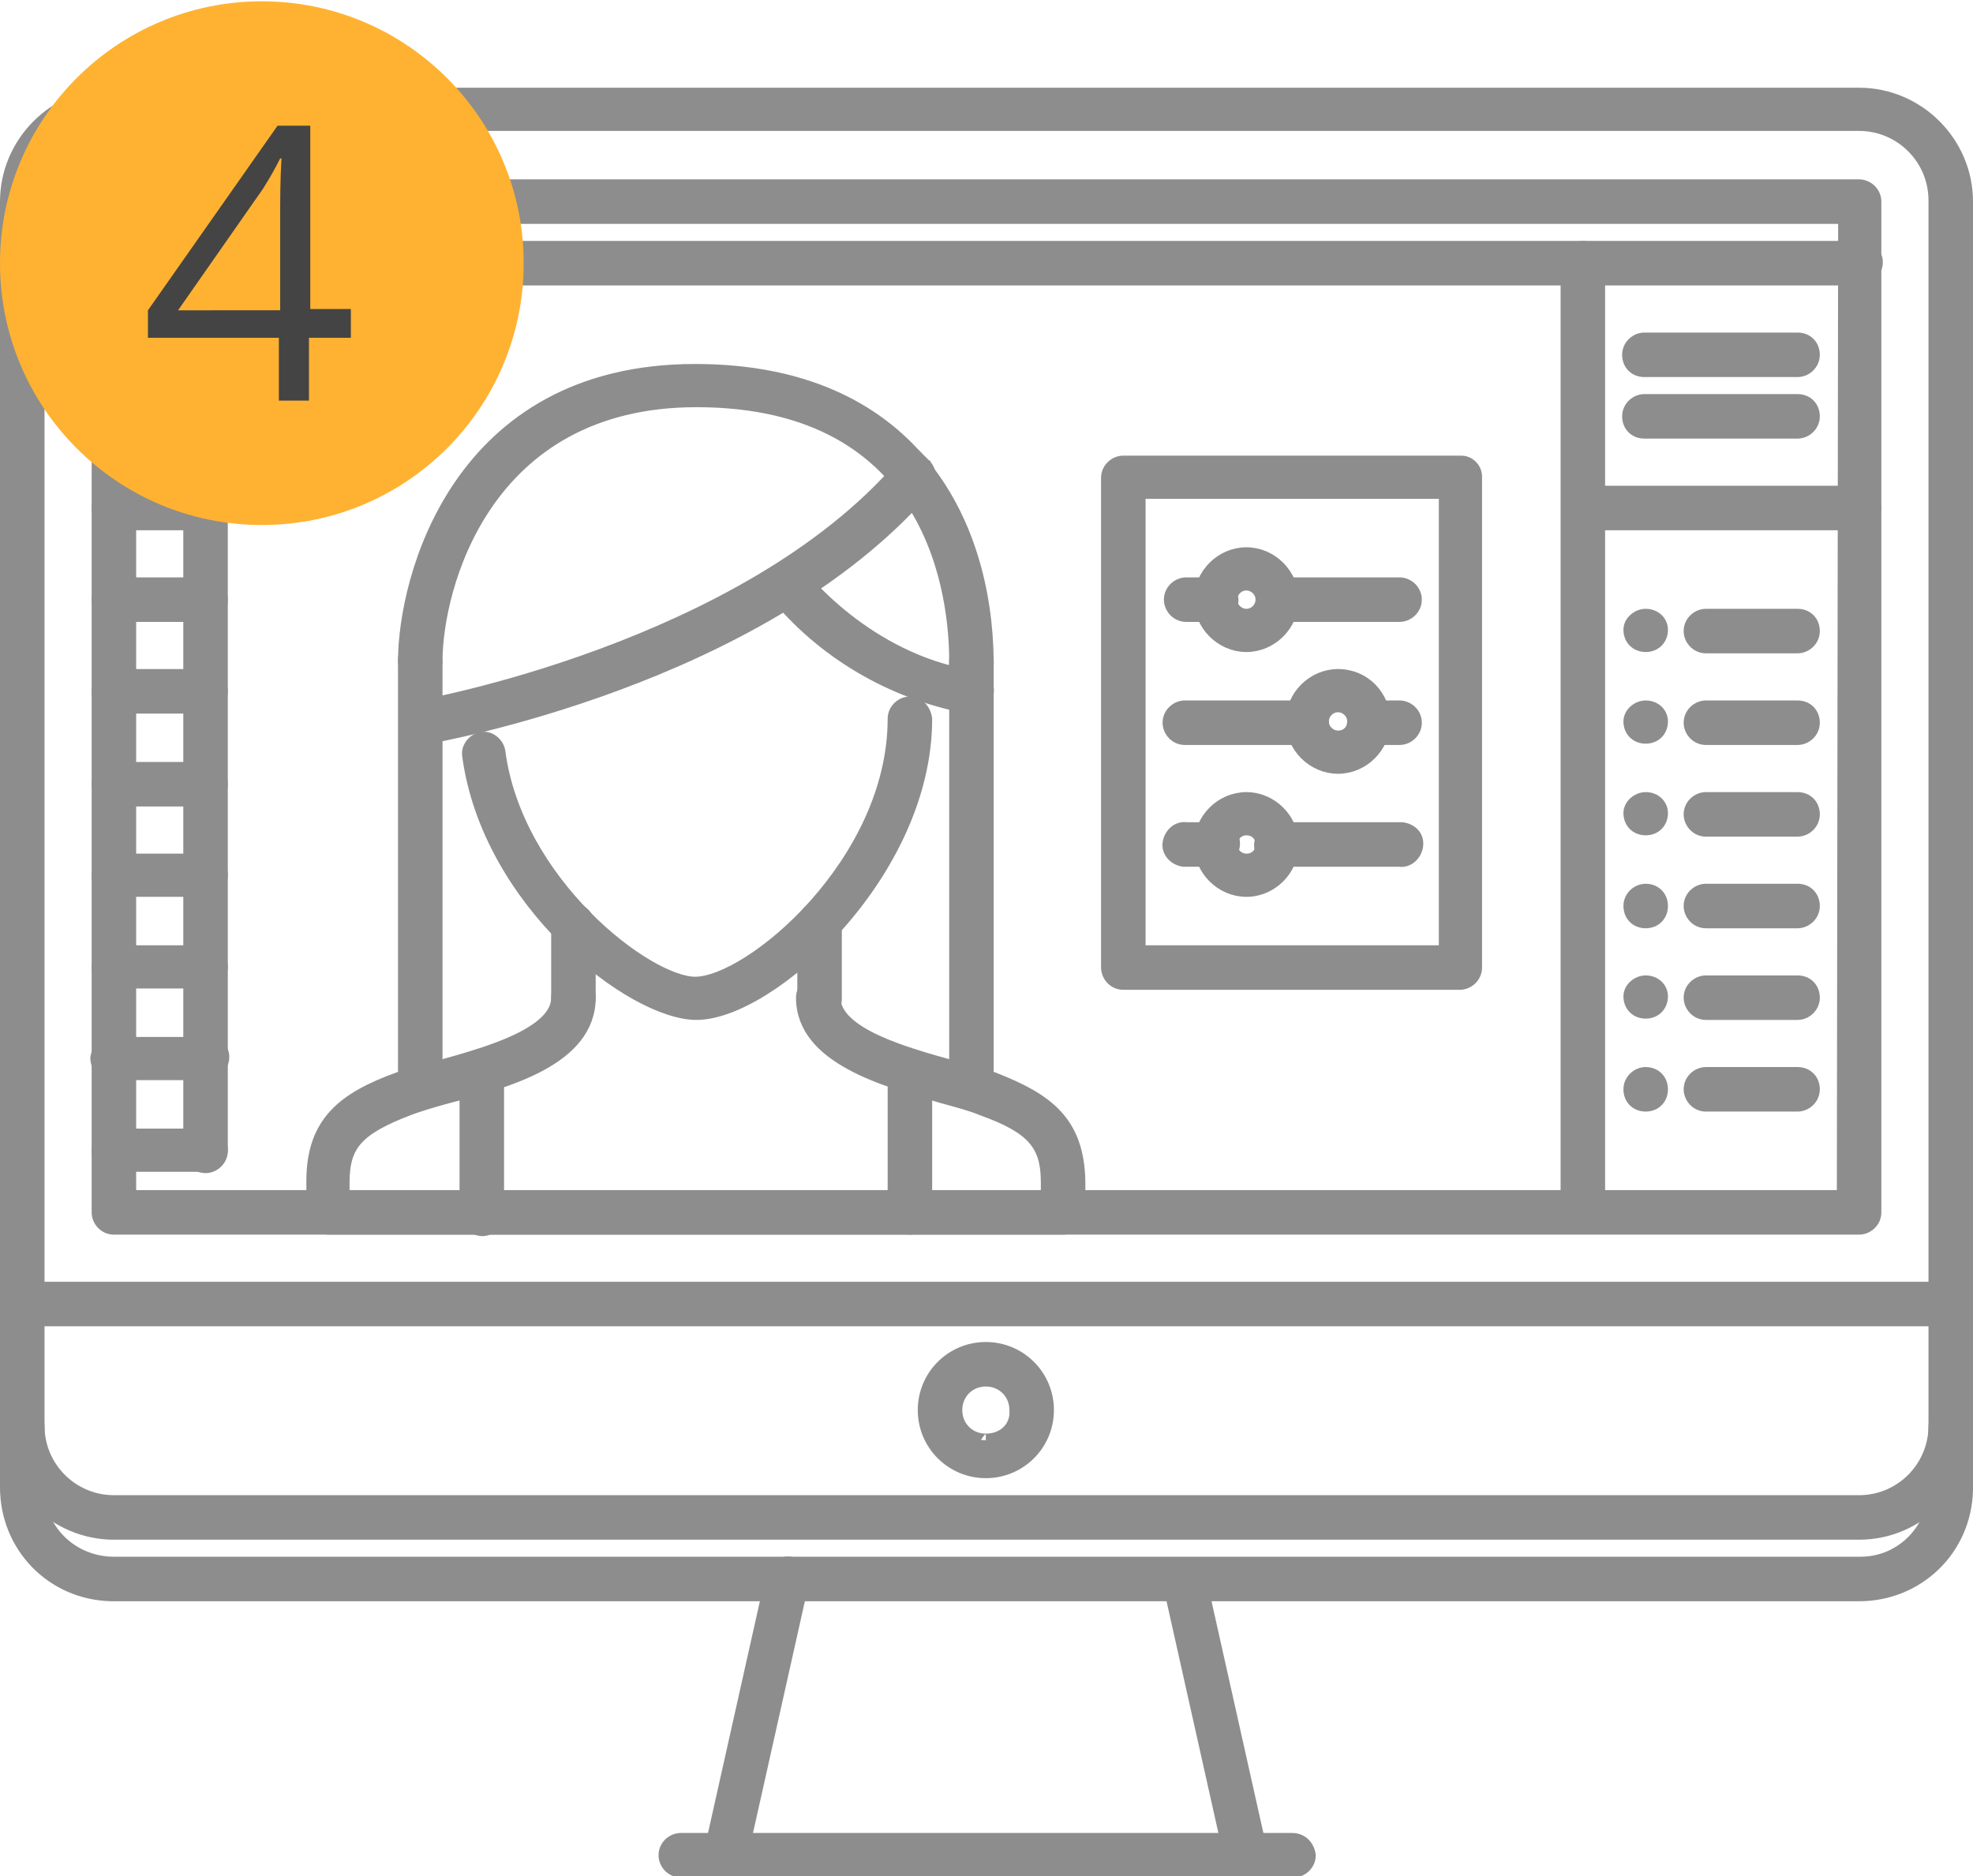 <?xml version="1.0" encoding="utf-8"?>
<!-- Generator: Adobe Illustrator 24.1.2, SVG Export Plug-In . SVG Version: 6.00 Build 0)  -->
<svg version="1.1" id="Layer_1" xmlns="http://www.w3.org/2000/svg" xmlns:xlink="http://www.w3.org/1999/xlink" x="0px" y="0px"
	 viewBox="0 0 150.7 143.3" style="enable-background:new 0 0 150.7 143.3;" xml:space="preserve">
<style type="text/css">
	.st0{fill:#8D8D8D;stroke:#8D8D8D;stroke-miterlimit:10;}
	.st1{fill:#FFB231;}
	.st2{fill:#444444;}
</style>
<path class="st0" d="M13.4,16.6L13.4,16.6c-0.6,0-1.2,0.5-1.2,1.2c0,0,0,0,0,0c0,0.6,0.5,1.2,1.2,1.2c0.6,0,1.2-0.5,1.2-1.2
	S14.1,16.6,13.4,16.6z"/>
<path class="st0" d="M18.1,16.6L18.1,16.6c-0.6,0-1.2,0.5-1.2,1.1c0,0,0,0,0,0c0,0.7,0.5,1.2,1.2,1.2c0.7,0,1.2-0.5,1.2-1.2
	C19.3,17.1,18.8,16.6,18.1,16.6C18.1,16.6,18.1,16.6,18.1,16.6L18.1,16.6z"/>
<path class="st0" d="M22.8,16.6L22.8,16.6c-0.6,0-1.2,0.5-1.2,1.2c0,0,0,0,0,0c0,0.6,0.5,1.2,1.2,1.2c0.6,0,1.2-0.5,1.2-1.2
	S23.5,16.6,22.8,16.6L22.8,16.6z"/>
<path class="st0" d="M125.7,47L125.7,47c-0.6,0-1.2,0.5-1.2,1.1c0,0,0,0,0,0c0,0.7,0.5,1.2,1.2,1.2c0.7,0,1.2-0.5,1.2-1.2
	C126.9,47.5,126.4,47,125.7,47C125.7,47,125.7,47,125.7,47z"/>
<path class="st0" d="M149,98.4H1.7c-0.6-0.1-1.2,0.4-1.3,1.1s0.4,1.2,1.1,1.3c0.1,0,0.1,0,0.2,0H149c0.6,0.1,1.2-0.4,1.3-1.1
	c0.1-0.6-0.4-1.2-1.1-1.3C149.1,98.4,149.1,98.4,149,98.4z"/>
<path class="st0" d="M75.3,103c-2.6,0-4.7,2.1-4.7,4.7s2.1,4.7,4.7,4.7s4.7-2.1,4.7-4.7C80,105.1,77.9,103,75.3,103z M75.3,110
	c-1.3,0-2.3-1-2.3-2.3c0-1.3,1-2.3,2.3-2.3c1.3,0,2.3,1,2.3,2.3c0,0,0,0,0,0C77.7,109,76.7,110,75.3,110
	C75.4,110,75.4,110.1,75.3,110L75.3,110z"/>
<path class="st0" d="M60.4,119.4c-0.6-0.1-1.3,0.3-1.4,0.9c0,0,0,0,0,0l-4.7,21c-0.1,0.6,0.3,1.3,0.9,1.4c0.1,0,0.2,0,0.3,0
	c0.5,0,1-0.4,1.1-0.9l4.7-21C61.4,120.2,61,119.6,60.4,119.4z"/>
<path class="st0" d="M96.3,141.4l-4.7-21c-0.1-0.6-0.8-1-1.4-0.9c-0.6,0.1-1,0.8-0.9,1.4l0,0l4.7,21c0.1,0.5,0.6,0.9,1.1,0.9h0.3
	C96.1,142.6,96.5,142,96.3,141.4C96.3,141.4,96.3,141.4,96.3,141.4z"/>
<path class="st0" d="M98.7,140.5H52c-0.6,0-1.2,0.5-1.2,1.2c0,0.6,0.5,1.2,1.2,1.2h46.8c0.6,0,1.2-0.5,1.2-1.2
	C99.9,141,99.4,140.5,98.7,140.5C98.7,140.5,98.7,140.5,98.7,140.5z"/>
<path class="st0" d="M142,14.2H8.7c-0.6,0-1.2,0.5-1.2,1.2l0,0v77.2c0,0.6,0.5,1.2,1.2,1.2H142c0.6,0,1.2-0.5,1.2-1.2V15.4
	C143.2,14.7,142.6,14.2,142,14.2L142,14.2z M140.8,91.4H9.9V16.6h131L140.8,91.4z"/>
<path class="st0" d="M142,7.2H8.7c-4.5,0-8.2,3.7-8.2,8.2v93.5c0,4.5,3.7,8.2,8.2,8.2H142c4.5,0,8.2-3.7,8.2-8.2V15.4
	C150.2,10.9,146.5,7.2,142,7.2z M147.8,108.9c0,3.2-2.6,5.8-5.8,5.8H8.7c-3.2,0-5.8-2.6-5.8-5.8V15.4c0-3.2,2.6-5.8,5.8-5.9H142
	c3.2,0,5.8,2.6,5.8,5.8L147.8,108.9L147.8,108.9z"/>
<path class="st0" d="M149,107.8c-0.6,0-1.2,0.5-1.2,1.2v4.6c0,3.2-2.5,5.8-5.7,5.8c0,0-0.1,0-0.1,0H8.7c-3.2,0-5.8-2.5-5.8-5.7
	c0,0,0-0.1,0-0.1v-4.7c0-0.6-0.5-1.2-1.2-1.2c-0.6,0-1.2,0.5-1.2,1.2v4.7c0,4.5,3.5,8.1,8,8.2c0.1,0,0.1,0,0.2,0H142
	c4.5,0,8.1-3.5,8.2-8c0-0.1,0-0.1,0-0.2v-4.6C150.2,108.3,149.6,107.8,149,107.8L149,107.8z"/>
<path class="st0" d="M142,18.9H8.7C8,18.8,7.5,19.3,7.4,20c-0.1,0.6,0.4,1.2,1.1,1.3c0.1,0,0.1,0,0.2,0H142c0.6,0.1,1.2-0.4,1.3-1.1
	s-0.4-1.2-1.1-1.3C142.1,18.9,142.1,18.9,142,18.9L142,18.9z"/>
<path class="st0" d="M15.7,23.6c-0.6,0-1.2,0.5-1.2,1.2l0,0v63.1c0,0.6,0.5,1.2,1.2,1.2c0.6,0,1.2-0.5,1.2-1.2c0,0,0,0,0,0V24.7
	C16.9,24.1,16.3,23.6,15.7,23.6z"/>
<path class="st0" d="M120.9,18.9c-0.6,0-1.2,0.5-1.2,1.1c0,0,0,0,0,0v72.5c0,0.6,0.5,1.2,1.2,1.2c0.6,0,1.2-0.5,1.2-1.2V20.1
	C122.1,19.4,121.6,18.9,120.9,18.9C120.9,18.9,120.9,18.9,120.9,18.9z"/>
<path class="st0" d="M142,37.6h-21c-0.6,0-1.2,0.5-1.2,1.2c0,0.6,0.5,1.2,1.2,1.2h21c0.6,0,1.2-0.5,1.2-1.2
	C143.1,38.1,142.6,37.6,142,37.6z"/>
<path class="st0" d="M15.7,30.6h-7c-0.6,0-1.2,0.5-1.2,1.2s0.5,1.2,1.2,1.2h7c0.6,0,1.2-0.5,1.2-1.2S16.3,30.6,15.7,30.6L15.7,30.6z
	"/>
<path class="st0" d="M15.7,37.6h-7c-0.6,0-1.2,0.5-1.2,1.2c0,0.6,0.5,1.2,1.2,1.2h7c0.6,0,1.2-0.5,1.2-1.2
	C16.9,38.1,16.3,37.6,15.7,37.6L15.7,37.6z"/>
<path class="st0" d="M15.7,44.6h-7c-0.6,0-1.2,0.5-1.2,1.2c0,0.6,0.5,1.2,1.2,1.2h7c0.6,0,1.2-0.5,1.2-1.2
	C16.9,45.1,16.3,44.6,15.7,44.6L15.7,44.6z"/>
<path class="st0" d="M15.7,51.6h-7c-0.6,0-1.2,0.5-1.2,1.2c0,0.6,0.5,1.2,1.2,1.2h7c0.6,0,1.2-0.5,1.2-1.2
	C16.9,52.2,16.3,51.6,15.7,51.6L15.7,51.6z"/>
<path class="st0" d="M15.7,58.7h-7c-0.6,0-1.2,0.5-1.2,1.2c0,0.6,0.5,1.2,1.2,1.2h7c0.6,0,1.2-0.5,1.2-1.2
	C16.9,59.2,16.3,58.7,15.7,58.7L15.7,58.7z"/>
<path class="st0" d="M15.7,65.7h-7c-0.6,0-1.2,0.5-1.2,1.2C7.5,67.5,8,68,8.7,68c0,0,0,0,0,0h7c0.6,0,1.2-0.5,1.2-1.2
	C16.9,66.2,16.3,65.7,15.7,65.7z"/>
<path class="st0" d="M15.7,72.7h-7c-0.6,0-1.2,0.5-1.2,1.2C7.5,74.5,8,75,8.7,75c0,0,0,0,0,0h7c0.6,0,1.2-0.5,1.2-1.2
	C16.9,73.2,16.3,72.7,15.7,72.7z"/>
<path class="st0" d="M15.7,79.7h-7c-0.6-0.1-1.2,0.4-1.3,1.1C7.4,81.4,7.8,82,8.5,82c0.1,0,0.1,0,0.2,0h7c0.6,0.1,1.2-0.4,1.3-1.1
	s-0.4-1.2-1.1-1.3C15.8,79.7,15.8,79.7,15.7,79.7z"/>
<path class="st0" d="M15.7,86.7h-7c-0.6,0-1.2,0.5-1.2,1.2C7.5,88.5,8,89,8.7,89c0,0,0,0,0,0h7c0.6,0,1.2-0.5,1.2-1.2
	C16.9,87.2,16.3,86.7,15.7,86.7z"/>
<path class="st0" d="M15.7,23.6h-7c-0.6,0-1.2,0.5-1.2,1.2s0.5,1.2,1.2,1.2h7c0.6,0,1.2-0.5,1.2-1.2S16.3,23.6,15.7,23.6L15.7,23.6z
	"/>
<path class="st0" d="M137.3,25.9h-11.7c-0.6,0-1.2,0.5-1.2,1.2s0.5,1.2,1.2,1.2h11.7c0.6,0,1.2-0.5,1.2-1.2S138,25.9,137.3,25.9z"/>
<path class="st0" d="M137.3,30.6h-11.7c-0.6,0-1.2,0.5-1.2,1.2s0.5,1.2,1.2,1.2h11.7c0.6,0,1.2-0.5,1.2-1.2S138,30.6,137.3,30.6z"/>
<path class="st0" d="M137.3,47h-7c-0.6,0-1.2,0.5-1.2,1.2c0,0.6,0.5,1.2,1.2,1.2h7c0.6,0,1.2-0.5,1.2-1.2
	C138.5,47.5,138,47,137.3,47z"/>
<path class="st0" d="M125.7,54L125.7,54c-0.6,0-1.2,0.5-1.2,1.1c0,0,0,0,0,0c0,0.7,0.5,1.2,1.2,1.2c0.7,0,1.2-0.5,1.2-1.2
	C126.9,54.5,126.4,54,125.7,54C125.7,54,125.7,54,125.7,54z"/>
<path class="st0" d="M137.3,54h-7c-0.6,0-1.2,0.5-1.2,1.2c0,0.6,0.5,1.2,1.2,1.2h7c0.6,0,1.2-0.5,1.2-1.2
	C138.5,54.5,138,54,137.3,54z"/>
<path class="st0" d="M125.7,61L125.7,61c-0.6,0-1.2,0.5-1.2,1.1c0,0,0,0,0,0c0,0.7,0.5,1.2,1.2,1.2c0.7,0,1.2-0.5,1.2-1.2
	C126.9,61.5,126.4,61,125.7,61C125.7,61,125.7,61,125.7,61z"/>
<path class="st0" d="M137.3,61h-7c-0.6,0-1.2,0.5-1.2,1.2c0,0.6,0.5,1.2,1.2,1.2h7c0.6,0,1.2-0.5,1.2-1.2
	C138.5,61.5,138,61,137.3,61z"/>
<path class="st0" d="M125.7,68L125.7,68c-0.6,0-1.2,0.5-1.2,1.2c0,0,0,0,0,0c0,0.7,0.5,1.2,1.2,1.2c0.7,0,1.2-0.5,1.2-1.2
	C126.9,68.5,126.4,68,125.7,68C125.7,68,125.7,68,125.7,68z"/>
<path class="st0" d="M137.3,68h-7c-0.6,0-1.2,0.5-1.2,1.2c0,0.6,0.5,1.2,1.2,1.2c0,0,0,0,0,0h7c0.6,0,1.2-0.5,1.2-1.2
	C138.5,68.5,138,68,137.3,68z"/>
<path class="st0" d="M125.7,75L125.7,75c-0.6,0-1.2,0.5-1.2,1.1c0,0,0,0,0,0c0,0.7,0.5,1.2,1.2,1.2c0.7,0,1.2-0.5,1.2-1.2
	C126.9,75.5,126.4,75,125.7,75C125.7,75,125.7,75,125.7,75z"/>
<path class="st0" d="M137.3,75h-7c-0.6,0-1.2,0.5-1.2,1.2c0,0.6,0.5,1.2,1.2,1.2c0,0,0,0,0,0h7c0.6,0,1.2-0.5,1.2-1.2
	C138.5,75.5,138,75,137.3,75z"/>
<path class="st0" d="M125.7,82L125.7,82c-0.6,0-1.2,0.5-1.2,1.2c0,0,0,0,0,0c0,0.7,0.5,1.2,1.2,1.2c0.7,0,1.2-0.5,1.2-1.2
	C126.9,82.5,126.4,82,125.7,82C125.7,82,125.7,82,125.7,82z"/>
<path class="st0" d="M137.3,82h-7c-0.6,0-1.2,0.5-1.2,1.2c0,0.6,0.5,1.2,1.2,1.2c0,0,0,0,0,0h7c0.6,0,1.2-0.5,1.2-1.2
	C138.5,82.5,138,82,137.3,82z"/>
<path class="st0" d="M75.9,82.4c-0.8-0.3-1.9-0.6-3.1-0.9c-3.6-1-9.1-2.5-9.1-5.3c0-0.6-0.5-1.2-1.2-1.2c-0.6,0-1.2,0.5-1.2,1.2
	c0,4.6,6.3,6.3,10.8,7.6c1.1,0.3,2.2,0.6,2.9,0.9c3.9,1.4,5,2.7,5,5.6v1.2H26.2v-1.2c0-2.9,1.1-4.1,5-5.6c0.8-0.3,1.8-0.6,2.9-0.9
	c4.6-1.2,10.9-2.9,10.9-7.6c0-0.6-0.5-1.2-1.2-1.2c-0.6,0-1.2,0.5-1.2,1.2c0,2.8-5.5,4.3-9.1,5.3c-1.2,0.3-2.3,0.6-3.1,0.9
	c-4.1,1.5-6.5,3.3-6.5,7.8v2.4c0,0.6,0.5,1.2,1.2,1.2h56.1c0.6,0,1.1-0.5,1.2-1.2v-2.4C82.3,85.7,80,84,75.9,82.4z"/>
<path class="st0" d="M43.8,69.5c-0.6,0-1.2,0.5-1.2,1.2v5.5c0,0.6,0.5,1.2,1.2,1.2c0.6,0,1.2-0.5,1.2-1.2v-5.5
	C44.9,70,44.4,69.5,43.8,69.5C43.8,69.5,43.8,69.5,43.8,69.5z"/>
<path class="st0" d="M62.5,69.4c-0.6,0-1.1,0.5-1.1,1.2v5.7c0,0.6,0.5,1.2,1.2,1.2c0.6,0,1.2-0.5,1.2-1.2v-5.7
	C63.7,69.9,63.1,69.4,62.5,69.4C62.5,69.4,62.5,69.4,62.5,69.4z"/>
<path class="st0" d="M32.1,49.3c-0.6,0-1.2,0.5-1.2,1.1c0,0,0,0,0,0v32.6c0,0.6,0.5,1.2,1.2,1.2c0.6,0,1.2-0.5,1.2-1.2V50.5
	C33.2,49.8,32.7,49.3,32.1,49.3z"/>
<path class="st0" d="M74.2,49.3c-0.6,0-1.2,0.5-1.2,1.1c0,0,0,0,0,0v32.6c0,0.6,0.5,1.2,1.2,1.2c0.6,0,1.2-0.5,1.2-1.2c0,0,0,0,0,0
	V50.5C75.3,49.8,74.8,49.3,74.2,49.3C74.2,49.3,74.2,49.3,74.2,49.3z"/>
<path class="st0" d="M53.1,28.3c-18.2,0-22.2,16-22.2,22.2c0,0.6,0.5,1.2,1.2,1.2c0.6,0,1.2-0.5,1.2-1.2c0-5.5,3.6-19.9,19.9-19.9
	C71.6,30.6,73,45.8,73,50.5c-0.1,0.6,0.4,1.2,1.1,1.3s1.2-0.4,1.3-1.1c0-0.1,0-0.1,0-0.2C75.3,39.7,69.5,28.3,53.1,28.3z"/>
<path class="st0" d="M69.5,53.7c-0.6,0-1.2,0.5-1.2,1.2c0,11-11,20.2-15.2,20.2c-3.7,0-13.7-7.7-15-17.7c-0.1-0.6-0.7-1.1-1.3-1
	c-0.6,0.1-1.1,0.7-1,1.3c1.5,11.2,12.5,19.7,17.4,19.7c5.6,0,17.5-10.7,17.5-22.5C70.6,54.2,70.1,53.7,69.5,53.7z"/>
<path class="st0" d="M70.6,35.5c-0.5-0.4-1.2-0.4-1.7,0.1C56.8,49.6,32.1,54,31.9,54c-0.6,0.1-1.1,0.7-0.9,1.4
	c0.1,0.5,0.6,0.9,1.1,1h0.2c1-0.2,25.7-4.5,38.4-19.1C71.1,36.7,71.1,36,70.6,35.5C70.6,35.6,70.6,35.6,70.6,35.5z"/>
<path class="st0" d="M74.3,51.7c-8.2-1.3-13.2-7.8-13.3-7.9c-0.4-0.5-1.2-0.5-1.7-0.1c-0.4,0.4-0.5,1-0.2,1.5
	c3.7,4.6,9,7.7,14.8,8.8h0.2c0.6,0,1.2-0.4,1.3-1.1S75,51.7,74.3,51.7z"/>
<path class="st0" d="M36.8,80.6c-0.6,0-1.2,0.5-1.2,1.2v10.8c-0.1,0.6,0.4,1.2,1.1,1.3c0.6,0.1,1.2-0.4,1.3-1.1c0-0.1,0-0.1,0-0.2
	V81.8C37.9,81.1,37.4,80.6,36.8,80.6C36.8,80.6,36.8,80.6,36.8,80.6z"/>
<path class="st0" d="M69.5,80.6c-0.6,0-1.2,0.5-1.2,1.2v10.8c0,0.6,0.5,1.2,1.2,1.2c0.6,0,1.2-0.5,1.2-1.2c0,0,0,0,0,0V81.8
	C70.7,81.1,70.1,80.6,69.5,80.6C69.5,80.6,69.5,80.6,69.5,80.6z"/>
<path class="st0" d="M111.6,35.3H85.8c-0.6,0-1.2,0.5-1.2,1.2v37.4c0,0.6,0.5,1.2,1.2,1.2h25.7c0.6,0,1.2-0.5,1.2-1.2V36.4
	C112.7,35.8,112.2,35.3,111.6,35.3z M110.4,72.7H87V37.6h23.4V72.7z"/>
<path class="st0" d="M95.2,42.3c-1.9,0-3.5,1.6-3.5,3.5c0,1.9,1.6,3.5,3.5,3.5c1.9,0,3.5-1.6,3.5-3.5c0,0,0,0,0,0
	C98.7,43.9,97.1,42.3,95.2,42.3z M95.2,47c-0.6,0-1.2-0.5-1.2-1.2c0-0.6,0.5-1.2,1.2-1.2c0.6,0,1.2,0.5,1.2,1.2v0
	C96.4,46.4,95.9,47,95.2,47C95.2,47,95.2,47,95.2,47L95.2,47z"/>
<path class="st0" d="M106.9,44.6h-9.3c-0.6,0-1.2,0.5-1.2,1.2c0,0.6,0.5,1.2,1.2,1.2h9.3c0.6,0,1.2-0.5,1.2-1.2
	C108.1,45.1,107.5,44.6,106.9,44.6L106.9,44.6z"/>
<path class="st0" d="M92.9,44.6h-2.3c-0.6,0-1.2,0.5-1.2,1.2c0,0.6,0.5,1.2,1.2,1.2h2.3c0.6,0,1.2-0.5,1.2-1.2
	C94,45.1,93.5,44.6,92.9,44.6z"/>
<path class="st0" d="M95.2,61c-1.9,0-3.5,1.6-3.5,3.5c0,1.9,1.6,3.5,3.5,3.5c1.9,0,3.5-1.6,3.5-3.5c0,0,0,0,0,0
	C98.7,62.6,97.1,61,95.2,61z M95.2,65.7c-0.6,0-1.2-0.5-1.2-1.2c0-0.6,0.5-1.2,1.2-1.2s1.2,0.5,1.2,1.2c0,0,0,0,0,0
	C96.4,65.2,95.9,65.7,95.2,65.7C95.2,65.7,95.2,65.7,95.2,65.7L95.2,65.7z"/>
<path class="st0" d="M106.9,63.3h-9.3c-0.6-0.1-1.2,0.4-1.3,1.1c-0.1,0.6,0.4,1.2,1.1,1.3c0.1,0,0.1,0,0.2,0h9.3
	c0.6,0.1,1.2-0.4,1.3-1.1s-0.4-1.2-1.1-1.3C107,63.3,107,63.3,106.9,63.3z"/>
<path class="st0" d="M92.9,63.3h-2.3c-0.6-0.1-1.2,0.4-1.3,1.1c-0.1,0.6,0.4,1.2,1.1,1.3c0.1,0,0.1,0,0.2,0h2.3
	c0.6,0.1,1.2-0.4,1.3-1.1s-0.4-1.2-1.1-1.3C93,63.3,92.9,63.3,92.9,63.3z"/>
<path class="st0" d="M102.2,51.6c-1.9,0-3.5,1.6-3.5,3.5c0,1.9,1.6,3.5,3.5,3.5c1.9,0,3.5-1.6,3.5-3.5
	C105.7,53.2,104.2,51.6,102.2,51.6z M102.2,56.3c-0.6,0-1.2-0.5-1.2-1.2c0-0.6,0.5-1.2,1.2-1.2c0.6,0,1.2,0.5,1.2,1.2v0
	C103.4,55.8,102.9,56.3,102.2,56.3z"/>
<path class="st0" d="M99.9,54h-9.4c-0.6,0-1.2,0.5-1.2,1.2c0,0.6,0.5,1.2,1.2,1.2h9.3c0.6,0,1.2-0.5,1.2-1.2
	C101,54.5,100.5,54,99.9,54C99.9,54,99.9,54,99.9,54z"/>
<path class="st0" d="M106.9,54h-2.3c-0.6,0-1.2,0.5-1.2,1.2c0,0.6,0.5,1.2,1.2,1.2h2.3c0.6,0,1.2-0.5,1.2-1.2
	C108.1,54.5,107.5,54,106.9,54L106.9,54z"/>
<circle class="st1" cx="20" cy="20.1" r="20"/>
<path class="st2" d="M26.7,25.8h-3.1v4.8h-2.3v-4.8H11.3v-2.1l9.9-14.1h2.5v14h3.1V25.8z M21.4,23.6v-6.9c0-1.4,0-2.9,0.1-4.6h-0.1
	c-0.4,0.8-0.8,1.5-1.3,2.3l-6.5,9.3H21.4z"/>
</svg>
